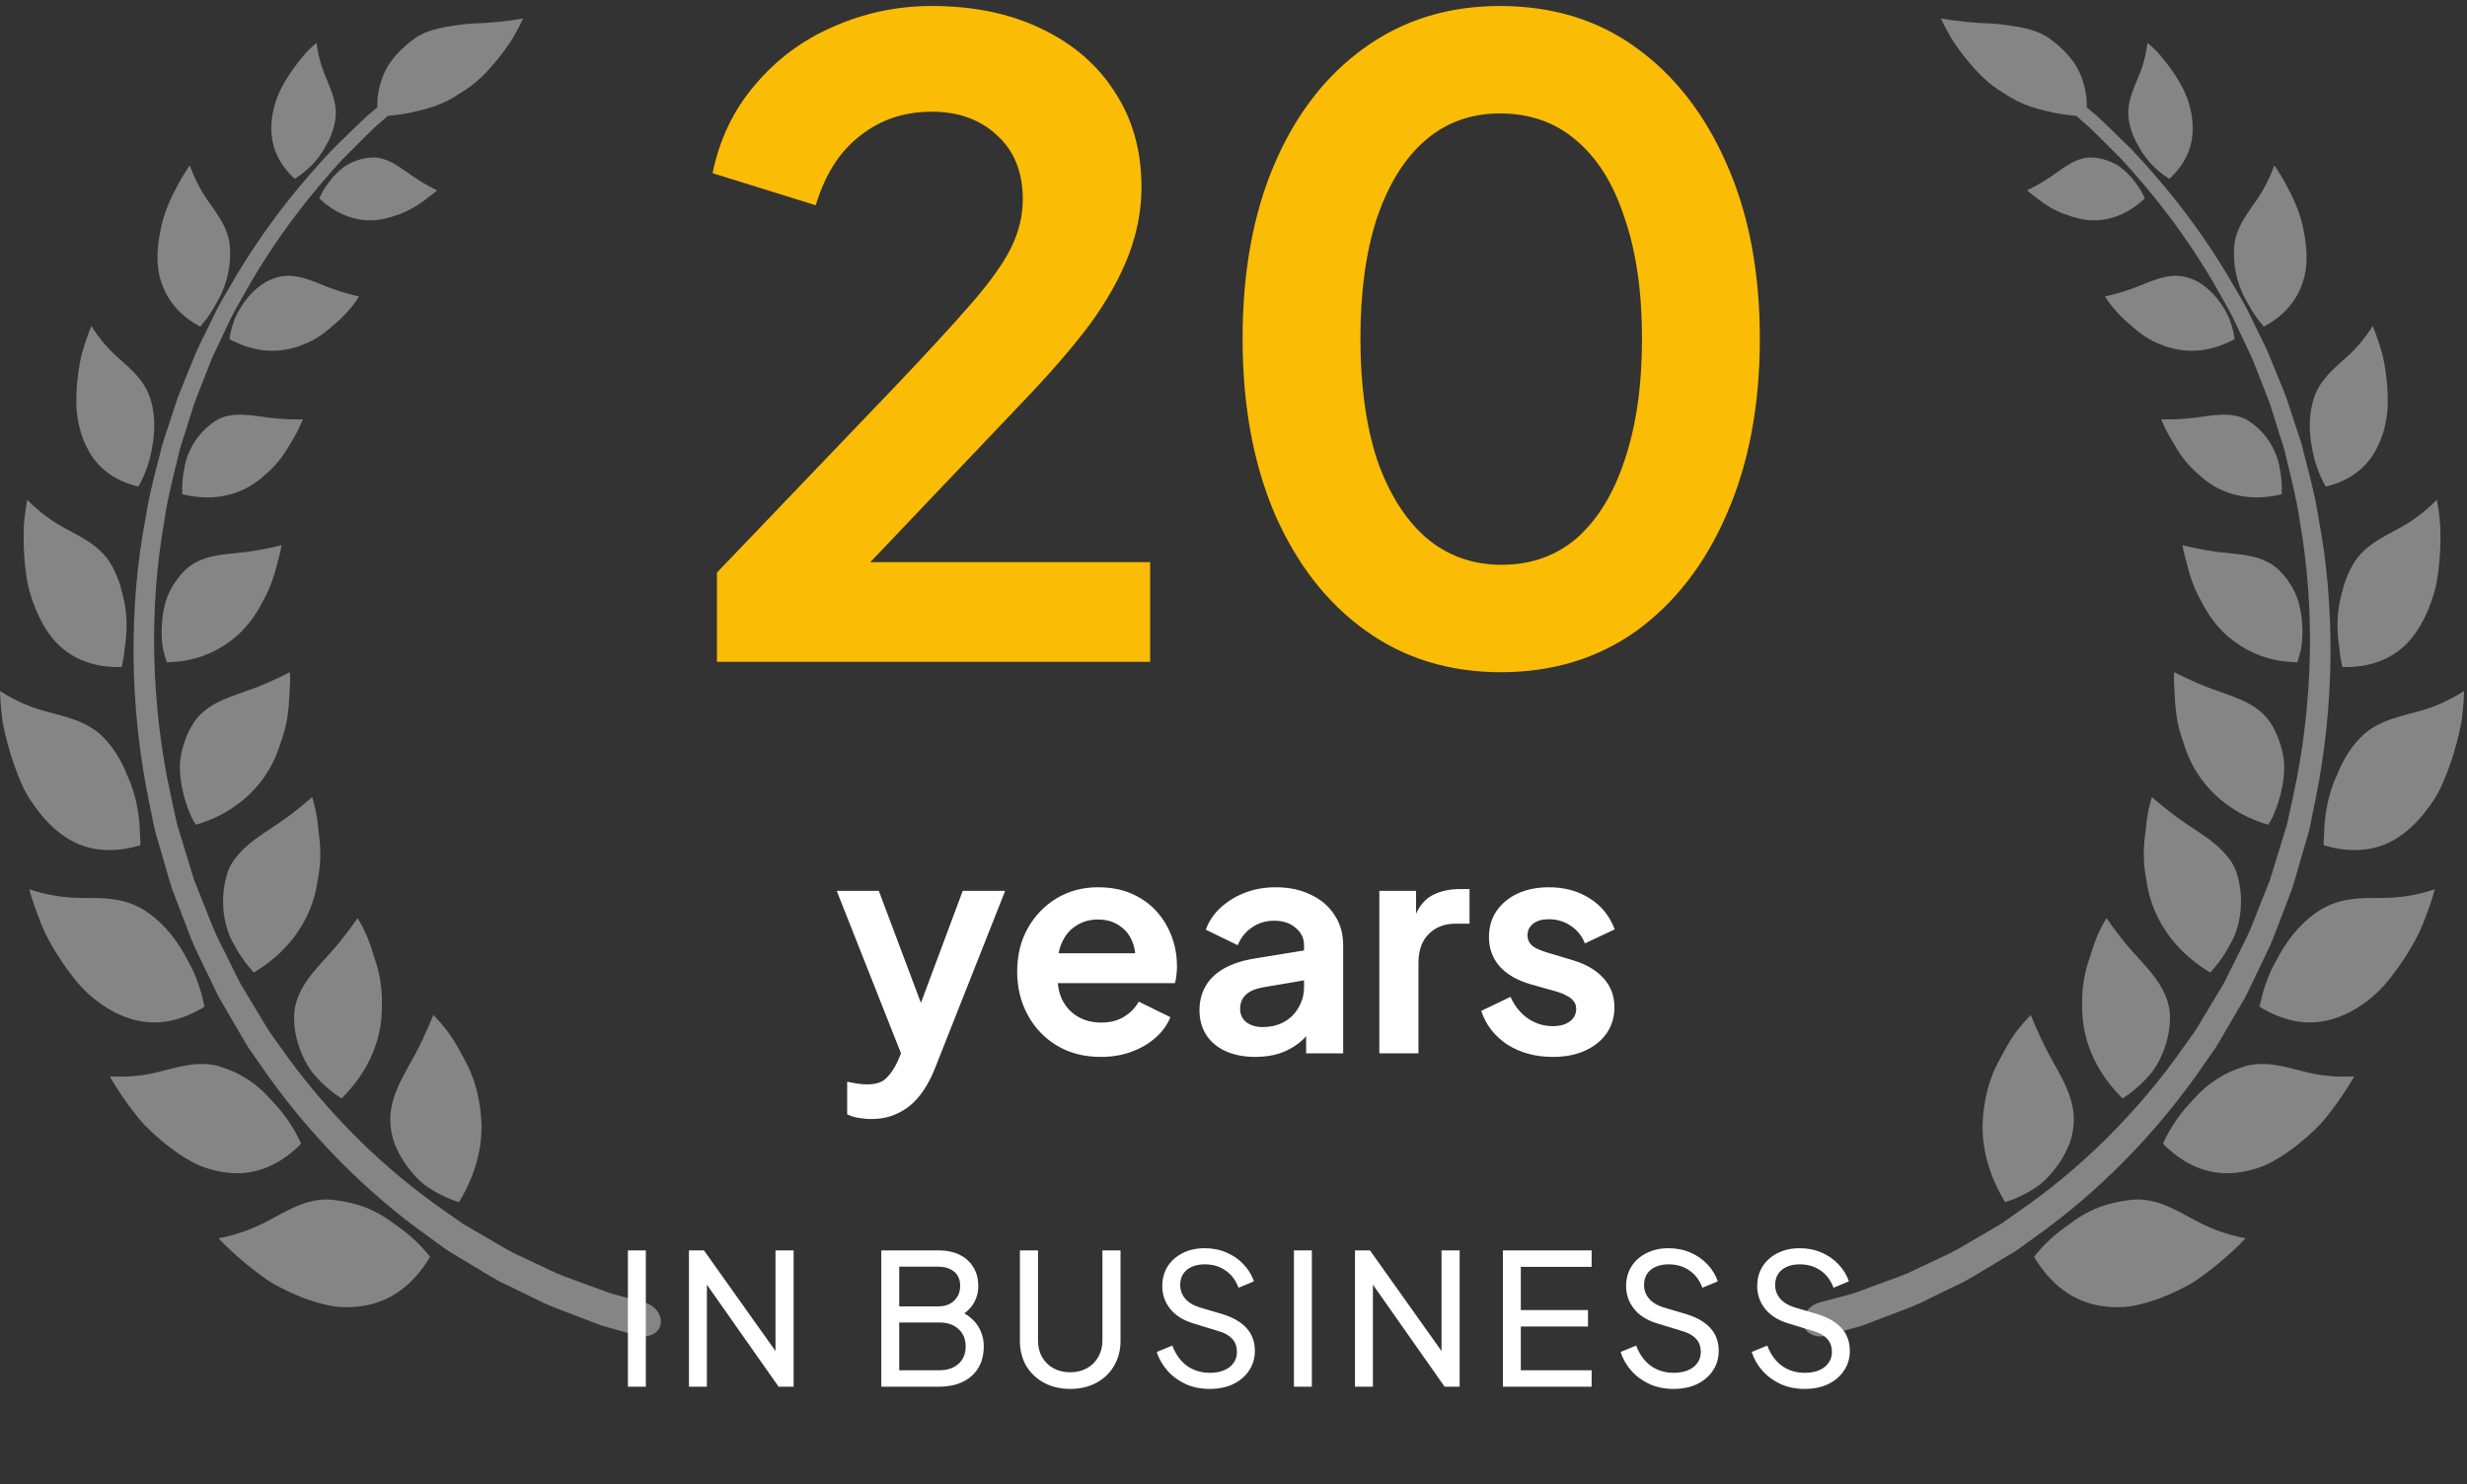 <svg width="123" height="74" viewBox="0 0 123 74" fill="none" xmlns="http://www.w3.org/2000/svg">
<rect x="0" y="0" width="123" height="74" fill="#333333" stroke="none"/>
<path d="M35.745 33V28.551L44.471 19.436C46.199 17.622 47.524 16.182 48.446 15.116C49.396 14.022 50.058 13.086 50.433 12.308C50.807 11.531 50.994 10.739 50.994 9.932C50.994 8.579 50.562 7.513 49.698 6.736C48.863 5.958 47.783 5.569 46.459 5.569C45.076 5.569 43.881 5.972 42.873 6.779C41.865 7.556 41.131 8.708 40.67 10.235L35.529 8.636C35.875 6.937 36.581 5.469 37.646 4.23C38.712 2.963 40.008 1.998 41.534 1.336C43.089 0.645 44.731 0.299 46.459 0.299C48.532 0.299 50.346 0.674 51.901 1.422C53.485 2.171 54.709 3.222 55.573 4.576C56.466 5.929 56.912 7.513 56.912 9.328C56.912 10.479 56.696 11.617 56.264 12.74C55.832 13.863 55.184 15.015 54.321 16.196C53.456 17.348 52.333 18.644 50.951 20.084L43.391 28.032H57.344V33H35.745ZM74.826 33.518C72.263 33.518 70.016 32.827 68.087 31.445C66.157 30.062 64.645 28.119 63.551 25.613C62.486 23.108 61.953 20.199 61.953 16.887C61.953 13.546 62.486 10.638 63.551 8.161C64.617 5.684 66.114 3.755 68.044 2.373C69.973 0.99 72.219 0.299 74.782 0.299C77.403 0.299 79.664 0.99 81.565 2.373C83.494 3.755 85.006 5.699 86.1 8.204C87.195 10.681 87.742 13.575 87.742 16.887C87.742 20.199 87.195 23.108 86.1 25.613C85.035 28.09 83.537 30.034 81.608 31.445C79.678 32.827 77.418 33.518 74.826 33.518ZM74.869 28.162C76.338 28.162 77.59 27.715 78.627 26.823C79.664 25.901 80.456 24.605 81.003 22.935C81.579 21.236 81.867 19.22 81.867 16.887C81.867 14.555 81.579 12.553 81.003 10.883C80.456 9.184 79.65 7.888 78.584 6.995C77.547 6.102 76.28 5.656 74.782 5.656C73.343 5.656 72.104 6.102 71.067 6.995C70.031 7.888 69.224 9.184 68.648 10.883C68.101 12.553 67.828 14.555 67.828 16.887C67.828 19.191 68.101 21.193 68.648 22.892C69.224 24.562 70.031 25.858 71.067 26.779C72.133 27.701 73.4 28.162 74.869 28.162Z" fill="#FBBC05"/>
<path d="M43.444 55.798C43.226 55.798 43.012 55.778 42.804 55.739C42.595 55.709 42.407 55.649 42.238 55.56V53.937C42.367 53.966 42.521 53.996 42.7 54.026C42.888 54.056 43.062 54.071 43.221 54.071C43.668 54.071 43.99 53.966 44.189 53.758C44.397 53.559 44.581 53.291 44.74 52.954L45.276 51.703L45.246 53.341L41.717 44.42H43.816L46.289 51.003H45.544L48.001 44.42H50.116L46.587 53.341C46.378 53.857 46.125 54.299 45.827 54.666C45.529 55.034 45.182 55.312 44.785 55.5C44.397 55.699 43.95 55.798 43.444 55.798ZM54.884 52.701C54.05 52.701 53.321 52.512 52.695 52.135C52.07 51.757 51.583 51.246 51.236 50.601C50.888 49.955 50.714 49.24 50.714 48.456C50.714 47.642 50.888 46.922 51.236 46.297C51.593 45.661 52.075 45.16 52.68 44.792C53.296 44.425 53.981 44.242 54.735 44.242C55.371 44.242 55.927 44.346 56.403 44.554C56.89 44.763 57.302 45.051 57.639 45.418C57.977 45.785 58.235 46.207 58.414 46.684C58.593 47.151 58.682 47.657 58.682 48.203C58.682 48.342 58.672 48.486 58.652 48.635C58.642 48.784 58.617 48.913 58.578 49.022H52.323V47.533H57.476L56.552 48.233C56.642 47.776 56.617 47.369 56.478 47.011C56.349 46.654 56.13 46.371 55.823 46.163C55.525 45.954 55.162 45.85 54.735 45.85C54.328 45.85 53.966 45.954 53.648 46.163C53.331 46.361 53.087 46.659 52.919 47.056C52.76 47.443 52.7 47.915 52.74 48.471C52.7 48.968 52.765 49.409 52.933 49.797C53.112 50.174 53.37 50.467 53.708 50.675C54.055 50.884 54.452 50.988 54.899 50.988C55.346 50.988 55.723 50.894 56.031 50.705C56.349 50.516 56.597 50.263 56.776 49.945L58.354 50.72C58.196 51.107 57.947 51.45 57.61 51.747C57.272 52.045 56.87 52.279 56.403 52.447C55.947 52.616 55.44 52.701 54.884 52.701ZM62.589 52.701C62.023 52.701 61.532 52.606 61.115 52.418C60.698 52.229 60.375 51.961 60.147 51.613C59.918 51.256 59.804 50.844 59.804 50.377C59.804 49.931 59.903 49.533 60.102 49.186C60.301 48.828 60.608 48.531 61.025 48.292C61.442 48.054 61.969 47.885 62.604 47.786L65.255 47.354V48.843L62.976 49.231C62.589 49.3 62.301 49.424 62.112 49.603C61.924 49.782 61.83 50.015 61.83 50.303C61.83 50.581 61.934 50.804 62.142 50.973C62.361 51.132 62.629 51.211 62.947 51.211C63.354 51.211 63.711 51.127 64.019 50.958C64.337 50.779 64.58 50.536 64.749 50.228C64.927 49.921 65.017 49.583 65.017 49.216V47.131C65.017 46.783 64.878 46.495 64.6 46.267C64.332 46.029 63.974 45.91 63.527 45.91C63.11 45.91 62.738 46.024 62.41 46.252C62.093 46.47 61.859 46.763 61.71 47.131L60.117 46.356C60.276 45.929 60.524 45.562 60.861 45.254C61.209 44.937 61.616 44.688 62.083 44.51C62.549 44.331 63.056 44.242 63.602 44.242C64.267 44.242 64.853 44.366 65.359 44.614C65.865 44.852 66.258 45.19 66.536 45.627C66.824 46.053 66.968 46.555 66.968 47.131V52.522H65.121V51.137L65.538 51.107C65.329 51.455 65.081 51.747 64.793 51.986C64.505 52.214 64.178 52.393 63.81 52.522C63.443 52.641 63.036 52.701 62.589 52.701ZM68.771 52.522V44.42H70.603V46.222L70.454 45.954C70.642 45.349 70.935 44.927 71.332 44.688C71.739 44.45 72.226 44.331 72.792 44.331H73.268V46.058H72.568C72.012 46.058 71.566 46.232 71.228 46.58C70.891 46.917 70.722 47.394 70.722 48.009V52.522H68.771ZM77.424 52.701C76.56 52.701 75.805 52.497 75.16 52.09C74.525 51.673 74.088 51.112 73.85 50.407L75.309 49.707C75.517 50.164 75.805 50.521 76.173 50.779C76.55 51.038 76.967 51.167 77.424 51.167C77.781 51.167 78.064 51.087 78.273 50.928C78.481 50.77 78.585 50.561 78.585 50.303C78.585 50.144 78.541 50.015 78.451 49.916C78.372 49.806 78.258 49.717 78.109 49.648C77.97 49.568 77.816 49.504 77.647 49.454L76.322 49.082C75.637 48.883 75.115 48.58 74.758 48.173C74.41 47.766 74.237 47.285 74.237 46.729C74.237 46.232 74.361 45.8 74.609 45.433C74.867 45.056 75.22 44.763 75.666 44.554C76.123 44.346 76.644 44.242 77.23 44.242C77.995 44.242 78.67 44.425 79.255 44.792C79.841 45.16 80.258 45.676 80.507 46.341L79.017 47.041C78.878 46.674 78.645 46.381 78.317 46.163C77.99 45.944 77.622 45.835 77.215 45.835C76.888 45.835 76.629 45.91 76.441 46.058C76.252 46.207 76.158 46.401 76.158 46.639C76.158 46.788 76.198 46.917 76.277 47.026C76.356 47.136 76.466 47.225 76.605 47.294C76.754 47.364 76.922 47.428 77.111 47.488L78.407 47.875C79.072 48.074 79.583 48.372 79.941 48.769C80.308 49.166 80.492 49.653 80.492 50.228C80.492 50.715 80.363 51.147 80.104 51.524C79.846 51.891 79.489 52.179 79.032 52.388C78.575 52.596 78.039 52.701 77.424 52.701Z" fill="white"/>
<path d="M31.306 69.146V62.349H32.2V69.146H31.306ZM34.35 69.146V62.349H35.098L39.003 67.842L38.665 67.878V62.349H39.569V69.146H38.821L34.934 63.617L35.244 63.581V69.146H34.35ZM43.94 69.146V62.349H46.796C47.203 62.349 47.553 62.422 47.845 62.568C48.143 62.714 48.371 62.921 48.529 63.189C48.693 63.45 48.775 63.763 48.775 64.128C48.775 64.463 48.687 64.767 48.511 65.041C48.34 65.308 48.088 65.518 47.754 65.67L47.744 65.333C48.036 65.442 48.277 65.588 48.465 65.771C48.66 65.947 48.806 66.154 48.903 66.391C49 66.622 49.049 66.868 49.049 67.13C49.049 67.756 48.848 68.249 48.447 68.608C48.045 68.967 47.498 69.146 46.805 69.146H43.94ZM44.834 68.325H46.841C47.237 68.325 47.553 68.219 47.79 68.006C48.027 67.793 48.146 67.504 48.146 67.139C48.146 66.774 48.027 66.485 47.79 66.272C47.553 66.053 47.237 65.944 46.841 65.944H44.834V68.325ZM44.834 65.141H46.777C47.106 65.141 47.37 65.047 47.571 64.858C47.772 64.664 47.872 64.417 47.872 64.119C47.872 63.809 47.772 63.572 47.571 63.408C47.37 63.243 47.106 63.161 46.777 63.161H44.834V65.141ZM53.359 69.256C52.866 69.256 52.428 69.152 52.045 68.945C51.668 68.739 51.373 68.456 51.16 68.097C50.953 67.732 50.85 67.319 50.85 66.856V62.349H51.753V66.838C51.753 67.148 51.82 67.425 51.954 67.668C52.094 67.905 52.282 68.091 52.52 68.225C52.763 68.359 53.043 68.425 53.359 68.425C53.675 68.425 53.952 68.359 54.189 68.225C54.432 68.091 54.621 67.905 54.755 67.668C54.895 67.425 54.965 67.148 54.965 66.838V62.349H55.868V66.856C55.868 67.319 55.761 67.732 55.548 68.097C55.342 68.456 55.05 68.739 54.673 68.945C54.295 69.152 53.858 69.256 53.359 69.256ZM60.311 69.256C59.88 69.256 59.484 69.177 59.125 69.019C58.767 68.854 58.462 68.632 58.213 68.353C57.964 68.073 57.784 67.76 57.675 67.413L58.45 67.094C58.614 67.531 58.858 67.869 59.18 68.106C59.509 68.337 59.892 68.453 60.33 68.453C60.597 68.453 60.831 68.41 61.032 68.325C61.233 68.24 61.388 68.121 61.498 67.969C61.613 67.811 61.671 67.629 61.671 67.422C61.671 67.136 61.589 66.911 61.425 66.747C61.266 66.576 61.032 66.449 60.722 66.364L59.472 65.98C58.979 65.828 58.602 65.588 58.341 65.26C58.079 64.931 57.949 64.554 57.949 64.128C57.949 63.757 58.037 63.432 58.213 63.152C58.395 62.866 58.645 62.644 58.961 62.486C59.283 62.322 59.648 62.24 60.056 62.24C60.464 62.24 60.831 62.313 61.16 62.459C61.495 62.605 61.777 62.802 62.008 63.052C62.239 63.295 62.41 63.575 62.519 63.891L61.753 64.21C61.607 63.827 61.388 63.538 61.096 63.344C60.804 63.143 60.461 63.043 60.065 63.043C59.822 63.043 59.606 63.085 59.417 63.17C59.235 63.249 59.092 63.368 58.989 63.526C58.891 63.678 58.843 63.861 58.843 64.074C58.843 64.323 58.922 64.545 59.08 64.74C59.238 64.934 59.478 65.083 59.8 65.187L60.941 65.524C61.476 65.688 61.881 65.923 62.154 66.227C62.428 66.531 62.565 66.908 62.565 67.358C62.565 67.729 62.468 68.058 62.273 68.343C62.084 68.629 61.82 68.854 61.479 69.019C61.145 69.177 60.755 69.256 60.311 69.256ZM64.513 69.146V62.349H65.407V69.146H64.513ZM67.557 69.146V62.349H68.305L72.21 67.842L71.872 67.878V62.349H72.775V69.146H72.027L68.141 63.617L68.451 63.581V69.146H67.557ZM74.931 69.146V62.349H79.356V63.17H75.825V65.323H79.174V66.145H75.825V68.325H79.356V69.146H74.931ZM83.438 69.256C83.007 69.256 82.611 69.177 82.252 69.019C81.893 68.854 81.589 68.632 81.34 68.353C81.091 68.073 80.911 67.76 80.802 67.413L81.577 67.094C81.741 67.531 81.985 67.869 82.307 68.106C82.635 68.337 83.019 68.453 83.457 68.453C83.724 68.453 83.958 68.41 84.159 68.325C84.36 68.24 84.515 68.121 84.624 67.969C84.74 67.811 84.798 67.629 84.798 67.422C84.798 67.136 84.716 66.911 84.551 66.747C84.393 66.576 84.159 66.449 83.849 66.364L82.599 65.98C82.106 65.828 81.729 65.588 81.468 65.26C81.206 64.931 81.075 64.554 81.075 64.128C81.075 63.757 81.164 63.432 81.34 63.152C81.522 62.866 81.772 62.644 82.088 62.486C82.41 62.322 82.775 62.24 83.183 62.24C83.59 62.24 83.958 62.313 84.287 62.459C84.621 62.605 84.904 62.802 85.135 63.052C85.366 63.295 85.537 63.575 85.646 63.891L84.88 64.21C84.734 63.827 84.515 63.538 84.223 63.344C83.931 63.143 83.587 63.043 83.192 63.043C82.949 63.043 82.733 63.085 82.544 63.17C82.362 63.249 82.219 63.368 82.115 63.526C82.018 63.678 81.969 63.861 81.969 64.074C81.969 64.323 82.049 64.545 82.207 64.74C82.365 64.934 82.605 65.083 82.927 65.187L84.068 65.524C84.603 65.688 85.008 65.923 85.281 66.227C85.555 66.531 85.692 66.908 85.692 67.358C85.692 67.729 85.594 68.058 85.4 68.343C85.211 68.629 84.947 68.854 84.606 69.019C84.272 69.177 83.882 69.256 83.438 69.256ZM89.975 69.256C89.543 69.256 89.148 69.177 88.789 69.019C88.43 68.854 88.126 68.632 87.877 68.353C87.627 68.073 87.448 67.76 87.338 67.413L88.114 67.094C88.278 67.531 88.522 67.869 88.844 68.106C89.172 68.337 89.555 68.453 89.993 68.453C90.261 68.453 90.495 68.41 90.696 68.325C90.897 68.24 91.052 68.121 91.161 67.969C91.277 67.811 91.335 67.629 91.335 67.422C91.335 67.136 91.252 66.911 91.088 66.747C90.93 66.576 90.696 66.449 90.386 66.364L89.136 65.98C88.643 65.828 88.266 65.588 88.004 65.26C87.743 64.931 87.612 64.554 87.612 64.128C87.612 63.757 87.7 63.432 87.877 63.152C88.059 62.866 88.309 62.644 88.625 62.486C88.947 62.322 89.312 62.24 89.72 62.24C90.127 62.24 90.495 62.313 90.824 62.459C91.158 62.605 91.441 62.802 91.672 63.052C91.903 63.295 92.074 63.575 92.183 63.891L91.417 64.21C91.271 63.827 91.052 63.538 90.76 63.344C90.468 63.143 90.124 63.043 89.729 63.043C89.486 63.043 89.27 63.085 89.081 63.17C88.899 63.249 88.756 63.368 88.652 63.526C88.555 63.678 88.506 63.861 88.506 64.074C88.506 64.323 88.585 64.545 88.743 64.74C88.902 64.934 89.142 65.083 89.464 65.187L90.605 65.524C91.14 65.688 91.544 65.923 91.818 66.227C92.092 66.531 92.229 66.908 92.229 67.358C92.229 67.729 92.131 68.058 91.937 68.343C91.748 68.629 91.484 68.854 91.143 69.019C90.808 69.177 90.419 69.256 89.975 69.256Z" fill="white"/>
<g opacity="0.4">
<path d="M32.13 64.943C32.13 64.943 31.863 64.871 31.363 64.737C31.113 64.671 30.804 64.588 30.441 64.491C30.088 64.361 29.681 64.211 29.226 64.044C28.773 63.87 28.261 63.707 27.723 63.476C27.192 63.225 26.618 62.954 26.005 62.665C25.378 62.402 24.771 61.997 24.106 61.622C23.776 61.429 23.437 61.232 23.09 61.03C22.76 60.797 22.423 60.56 22.079 60.317C19.315 58.399 16.376 55.647 13.911 52.109C13.754 51.891 13.596 51.671 13.438 51.451C13.291 51.222 13.155 50.984 13.012 50.75C12.729 50.28 12.444 49.806 12.157 49.33C12.005 49.096 11.88 48.845 11.758 48.592L11.383 47.834C11.139 47.325 10.865 46.827 10.642 46.301C10.43 45.769 10.218 45.234 10.005 44.699L9.685 43.894C9.592 43.62 9.514 43.34 9.427 43.062C9.257 42.506 9.087 41.949 8.917 41.391C8.822 41.115 8.767 40.827 8.705 40.541L8.519 39.684C7.519 35.11 7.423 30.311 8.194 25.971C8.346 24.878 8.624 23.831 8.871 22.801C8.978 22.28 9.17 21.793 9.315 21.297C9.478 20.807 9.607 20.31 9.792 19.843C9.975 19.375 10.156 18.913 10.335 18.459C10.426 18.233 10.508 18.003 10.605 17.784C10.707 17.567 10.809 17.353 10.91 17.14C11.112 16.713 11.31 16.294 11.505 15.882C11.703 15.473 11.938 15.094 12.146 14.71C13.847 11.655 15.716 9.429 17.073 7.947C17.787 7.241 18.335 6.67 18.73 6.306C19.115 5.971 19.323 5.79 19.343 5.773C19.868 5.736 20.341 5.66 20.768 5.547C21.341 5.427 21.846 5.256 22.289 5.033C22.511 4.921 22.718 4.799 22.912 4.667C23.115 4.549 23.306 4.422 23.484 4.288C23.84 4.018 24.15 3.719 24.421 3.41C24.967 2.804 25.393 2.216 25.665 1.73C25.94 1.253 26.076 0.918 26.076 0.918C26.076 0.918 25.183 1.093 24.061 1.15C23.492 1.163 22.905 1.227 22.297 1.326C21.698 1.438 21.078 1.594 20.581 1.986C20.028 2.395 19.632 2.839 19.356 3.267C19.089 3.708 18.955 4.153 18.881 4.525C18.817 4.854 18.807 5.135 18.815 5.351C18.708 5.441 18.542 5.582 18.305 5.782C17.897 6.148 17.33 6.722 16.593 7.433C15.188 8.926 13.249 11.173 11.467 14.279C11.249 14.669 11.004 15.054 10.795 15.471C10.59 15.89 10.381 16.317 10.169 16.751C10.062 16.968 9.955 17.188 9.847 17.409C9.745 17.632 9.658 17.866 9.561 18.096C9.372 18.561 9.181 19.032 8.986 19.51C8.79 19.987 8.651 20.495 8.477 20.996C8.322 21.503 8.119 22.003 8.002 22.536C7.734 23.592 7.436 24.665 7.264 25.788C6.415 30.245 6.447 35.193 7.423 39.943L7.605 40.834C7.666 41.131 7.719 41.43 7.814 41.718C7.983 42.298 8.151 42.878 8.32 43.457C8.406 43.745 8.484 44.037 8.577 44.322L8.898 45.162C9.112 45.721 9.326 46.278 9.538 46.833C9.763 47.383 10.04 47.904 10.287 48.437L10.668 49.229C10.791 49.494 10.919 49.756 11.072 50.001C11.364 50.501 11.654 50.998 11.942 51.491C12.088 51.736 12.227 51.985 12.376 52.226C12.538 52.457 12.699 52.687 12.859 52.917C15.377 56.635 18.406 59.55 21.27 61.596C21.627 61.854 21.977 62.107 22.319 62.355C22.679 62.572 23.03 62.784 23.373 62.99C24.064 63.394 24.696 63.824 25.348 64.11C25.987 64.423 26.585 64.715 27.138 64.985C27.699 65.236 28.234 65.415 28.707 65.604C29.183 65.786 29.608 65.949 29.977 66.09C30.357 66.198 30.679 66.29 30.941 66.364C31.465 66.512 31.744 66.591 31.744 66.591C31.748 66.592 31.757 66.594 31.761 66.596C32.324 66.746 32.85 66.495 32.936 66.034C33.021 65.574 32.661 65.085 32.13 64.943Z" fill="white"/>
<path d="M20.108 61.351C19.671 61.045 19.205 60.655 18.621 60.383C18.049 60.095 17.357 59.919 16.614 59.831C15.253 59.665 14.116 60.514 13.034 61.044C12.492 61.307 11.958 61.484 11.557 61.593C11.157 61.703 10.896 61.741 10.896 61.741C10.896 61.741 10.994 61.857 11.184 62.043C11.373 62.229 11.648 62.49 11.992 62.786C12.336 63.082 12.749 63.413 13.212 63.737C13.328 63.816 13.447 63.897 13.568 63.979C13.696 64.049 13.827 64.119 13.96 64.191C14.226 64.33 14.502 64.462 14.784 64.581C15.349 64.821 15.941 65.013 16.535 65.118C17.125 65.227 17.759 65.192 18.343 65.072C19.526 64.818 20.591 64.085 21.441 62.672C21.441 62.672 20.953 61.998 20.108 61.351Z" fill="white"/>
<path d="M19.569 56.695C19.614 56.862 19.672 57.017 19.735 57.169C19.862 57.472 20.017 57.75 20.19 58.003C20.54 58.501 20.931 58.933 21.345 59.205C22.172 59.755 22.885 59.939 22.885 59.939C23.742 58.531 24.017 57.233 24.011 56.129C23.981 55.051 23.741 54.037 23.374 53.249C22.987 52.485 22.6 51.772 22.235 51.325C22.058 51.096 21.898 50.919 21.782 50.799C21.667 50.678 21.609 50.602 21.609 50.602C21.609 50.602 21.512 50.83 21.357 51.197C21.203 51.553 20.98 52.043 20.699 52.569C20.139 53.624 19.323 54.797 19.477 56.157C19.498 56.342 19.529 56.522 19.569 56.695Z" fill="white"/>
<path d="M15.013 57.031C15.013 57.031 14.711 56.286 14.074 55.478C13.916 55.274 13.728 55.073 13.532 54.862C13.345 54.645 13.134 54.431 12.898 54.23C12.427 53.829 11.854 53.479 11.155 53.244C9.921 52.775 8.705 53.285 7.592 53.523C6.483 53.758 5.474 53.669 5.474 53.669C5.474 53.669 5.753 54.182 6.256 54.894C6.509 55.248 6.81 55.658 7.173 56.062C7.556 56.451 7.987 56.845 8.454 57.201C8.922 57.557 9.421 57.879 9.946 58.116C10.495 58.333 11.063 58.472 11.633 58.496C12.777 58.548 13.919 58.131 15.013 57.031Z" fill="white"/>
<path d="M15.774 53.707C16.415 54.421 17.032 54.768 17.032 54.768C18.131 53.675 18.669 52.538 18.903 51.509C19.022 50.989 19.045 50.508 19.043 50.031C19.051 49.546 19.003 49.092 18.92 48.675C18.841 48.256 18.712 47.883 18.595 47.536C18.492 47.178 18.374 46.865 18.26 46.606C18.033 46.088 17.825 45.781 17.825 45.781C17.825 45.781 17.322 46.544 16.578 47.395C15.835 48.246 14.83 49.144 14.675 50.449C14.623 51.138 14.751 51.767 14.956 52.322C15.165 52.875 15.439 53.364 15.774 53.707Z" fill="white"/>
<path d="M10.197 50.2C10.197 50.2 10.185 50.15 10.164 50.059C10.146 49.966 10.117 49.832 10.074 49.668C9.988 49.339 9.848 48.89 9.627 48.4C9.144 47.437 8.51 46.246 7.232 45.41C6.635 45.03 6.037 44.873 5.42 44.813C4.803 44.754 4.178 44.791 3.598 44.76C2.44 44.7 1.458 44.34 1.458 44.34C1.458 44.34 1.613 44.931 1.942 45.781C2.239 46.641 2.856 47.704 3.608 48.672C4.335 49.653 5.381 50.443 6.494 50.795C7.62 51.146 8.842 51.029 10.197 50.2Z" fill="white"/>
<path d="M12.663 48.492C14.01 47.679 14.812 46.678 15.29 45.707C15.528 45.22 15.683 44.736 15.774 44.271C15.857 43.809 15.952 43.329 15.963 42.896C15.983 42.459 15.96 42.05 15.911 41.681C15.854 41.315 15.847 40.961 15.788 40.677C15.692 40.103 15.563 39.744 15.563 39.744C15.563 39.744 14.876 40.371 13.93 41.024C13.457 41.349 12.918 41.674 12.437 42.071C12.197 42.27 11.971 42.488 11.776 42.735C11.576 42.984 11.418 43.258 11.327 43.565C10.92 44.907 11.163 46.242 11.669 47.1C12.135 47.983 12.663 48.492 12.663 48.492Z" fill="white"/>
<path d="M3.343 41.789C4.303 42.408 5.55 42.584 7.003 42.142C7.003 42.142 7.008 41.941 6.979 41.614C6.974 41.28 6.947 40.817 6.853 40.297C6.758 39.775 6.597 39.196 6.322 38.613C6.09 38.022 5.756 37.424 5.252 36.868C4.331 35.846 2.988 35.705 1.921 35.367C0.842 35.03 0 34.453 0 34.453C0 34.453 0.007 35.048 0.118 35.929C0.28 36.806 0.584 37.968 1.072 39.068C1.297 39.621 1.665 40.142 2.038 40.611C2.421 41.078 2.855 41.484 3.343 41.789Z" fill="white"/>
<path d="M9.531 40.703C9.589 40.841 9.654 40.944 9.701 41.015C9.748 41.084 9.774 41.123 9.774 41.123C10.504 40.907 11.104 40.611 11.604 40.273C12.119 39.93 12.536 39.543 12.875 39.139C13.213 38.734 13.473 38.312 13.668 37.89C13.861 37.469 13.988 37.049 14.128 36.632C14.384 35.805 14.411 35.043 14.439 34.468C14.488 33.892 14.454 33.514 14.454 33.514C14.454 33.514 13.655 33.949 12.607 34.34C12.083 34.535 11.497 34.712 10.948 34.973C10.418 35.232 9.935 35.576 9.606 36.116C9.247 36.705 9.061 37.331 8.984 37.929C8.932 38.522 9.028 39.078 9.138 39.557C9.254 40.034 9.407 40.429 9.531 40.703Z" fill="white"/>
<path d="M2.856 32.093C3.62 32.855 4.681 33.303 6.065 33.258C6.065 33.258 6.114 33.082 6.162 32.788C6.186 32.64 6.209 32.463 6.226 32.263C6.255 32.062 6.284 31.839 6.299 31.598C6.329 31.117 6.313 30.568 6.196 29.992C6.131 29.703 6.059 29.408 5.969 29.11C5.873 28.812 5.745 28.511 5.578 28.21C4.974 27.103 3.79 26.681 2.9 26.147C2.002 25.612 1.36 24.921 1.36 24.921C1.36 24.921 1.246 25.444 1.186 26.243C1.16 27.047 1.187 28.127 1.397 29.199C1.668 30.274 2.122 31.334 2.856 32.093Z" fill="white"/>
<path d="M8.06 31.465C8.058 31.922 8.1 32.314 8.184 32.59C8.255 32.866 8.318 33.026 8.318 33.026C9.718 32.988 10.693 32.551 11.469 31.979C12.254 31.404 12.751 30.681 13.108 29.976C13.506 29.275 13.71 28.581 13.834 28.055C13.992 27.538 14.037 27.183 14.037 27.183C14.037 27.183 13.236 27.405 12.223 27.529C11.201 27.652 9.999 27.642 9.188 28.468C8.751 28.92 8.433 29.44 8.271 29.963C8.116 30.487 8.062 31.009 8.06 31.465Z" fill="white"/>
<path d="M6.897 24.262C6.897 24.262 7.231 23.724 7.455 22.922C7.652 22.108 7.853 21.069 7.504 19.905C7.175 18.831 6.315 18.251 5.642 17.608C4.979 16.968 4.557 16.257 4.557 16.257C4.557 16.257 4.375 16.671 4.176 17.323C4.068 17.645 3.981 18.036 3.922 18.466C3.858 18.894 3.813 19.357 3.807 19.828C3.771 20.763 3.993 21.762 4.468 22.563C4.948 23.369 5.719 23.98 6.897 24.262Z" fill="white"/>
<path d="M9.205 23.276C9.038 24.051 9.092 24.645 9.092 24.645C10.269 24.932 11.224 24.797 11.983 24.481C12.362 24.322 12.693 24.115 12.979 23.88C13.259 23.643 13.549 23.396 13.771 23.132C14.238 22.611 14.514 22.04 14.764 21.628C14.992 21.208 15.095 20.909 15.095 20.909C15.095 20.909 14.377 20.94 13.499 20.837C13.06 20.785 12.583 20.695 12.106 20.679C11.626 20.663 11.148 20.723 10.738 20.991C9.839 21.575 9.341 22.495 9.205 23.276Z" fill="white"/>
<path d="M9.98 16.283C9.98 16.283 10.394 15.857 10.763 15.159C11.183 14.488 11.529 13.525 11.465 12.368C11.421 11.314 10.704 10.538 10.21 9.776C9.717 9.013 9.462 8.243 9.462 8.243C9.462 8.243 9.212 8.589 8.901 9.154C8.595 9.723 8.198 10.49 8.021 11.386C7.835 12.275 7.746 13.206 8.048 14.085C8.338 14.961 8.938 15.727 9.98 16.283Z" fill="white"/>
<path d="M14.168 17.445C14.948 17.322 15.638 17 16.166 16.596C16.3 16.495 16.425 16.391 16.542 16.284C16.665 16.182 16.786 16.083 16.895 15.981C17.115 15.78 17.3 15.579 17.449 15.402C17.747 15.046 17.905 14.779 17.905 14.779C17.905 14.779 17.227 14.647 16.427 14.346C15.627 14.045 14.722 13.554 13.792 13.838C13.273 13.985 12.891 14.278 12.569 14.6C12.25 14.925 12.008 15.289 11.83 15.626C11.652 15.965 11.572 16.297 11.511 16.528C11.454 16.762 11.437 16.907 11.437 16.907C12.478 17.468 13.397 17.569 14.168 17.445Z" fill="white"/>
<path d="M14.693 8.918C14.693 8.918 15.135 8.668 15.594 8.179C15.825 7.934 16.058 7.627 16.252 7.258C16.463 6.906 16.632 6.488 16.713 5.996C16.863 5.092 16.403 4.293 16.125 3.55C15.848 2.809 15.785 2.133 15.785 2.133C15.785 2.133 15.718 2.191 15.6 2.293C15.481 2.393 15.321 2.549 15.149 2.758C14.796 3.168 14.356 3.749 14.014 4.418C13.673 5.089 13.481 5.899 13.537 6.671C13.598 7.451 13.937 8.218 14.693 8.918Z" fill="white"/>
<path d="M19.951 10.668C20.5 10.458 20.951 10.159 21.268 9.909C21.422 9.779 21.563 9.687 21.652 9.61C21.741 9.534 21.792 9.491 21.792 9.491C21.792 9.491 21.232 9.233 20.607 8.808C19.991 8.394 19.326 7.8 18.503 7.855C18.055 7.885 17.658 8.026 17.319 8.217C16.984 8.414 16.73 8.684 16.519 8.932C16.103 9.434 15.918 9.896 15.918 9.896C16.672 10.599 17.425 10.896 18.109 10.97C18.451 11.007 18.777 10.986 19.082 10.926C19.384 10.863 19.671 10.767 19.951 10.668Z" fill="white"/>
<path d="M90.725 64.943C90.725 64.943 90.991 64.871 91.492 64.737C91.742 64.671 92.05 64.588 92.413 64.491C92.767 64.361 93.173 64.211 93.628 64.044C94.081 63.87 94.594 63.707 95.132 63.476C95.662 63.225 96.236 62.954 96.85 62.665C97.476 62.402 98.084 61.997 98.749 61.622C99.079 61.429 99.418 61.232 99.764 61.03C100.094 60.797 100.431 60.56 100.776 60.317C103.539 58.399 106.479 55.647 108.943 52.109C109.101 51.891 109.258 51.671 109.417 51.451C109.563 51.222 109.7 50.984 109.842 50.75C110.126 50.28 110.411 49.806 110.698 49.33C110.849 49.096 110.975 48.845 111.096 48.592L111.471 47.834C111.715 47.325 111.99 46.827 112.213 46.301C112.424 45.769 112.636 45.234 112.849 44.699L113.169 43.894C113.263 43.62 113.341 43.34 113.427 43.062C113.597 42.506 113.767 41.949 113.938 41.391C114.033 41.115 114.087 40.827 114.149 40.541L114.335 39.684C115.336 35.11 115.431 30.311 114.66 25.971C114.508 24.878 114.23 23.831 113.983 22.801C113.877 22.28 113.684 21.793 113.539 21.297C113.377 20.807 113.248 20.31 113.063 19.843C112.879 19.375 112.698 18.913 112.52 18.459C112.429 18.233 112.347 18.003 112.25 17.784C112.147 17.567 112.045 17.353 111.944 17.14C111.742 16.713 111.544 16.294 111.349 15.882C111.151 15.473 110.916 15.094 110.708 14.71C109.008 11.655 107.139 9.429 105.781 7.947C105.067 7.241 104.519 6.67 104.124 6.306C103.739 5.971 103.531 5.79 103.511 5.773C102.987 5.736 102.514 5.66 102.086 5.547C101.513 5.427 101.008 5.256 100.565 5.033C100.344 4.921 100.136 4.799 99.942 4.667C99.739 4.549 99.549 4.422 99.371 4.288C99.014 4.018 98.705 3.719 98.434 3.41C97.887 2.804 97.461 2.216 97.19 1.73C96.914 1.253 96.779 0.918 96.779 0.918C96.779 0.918 97.671 1.093 98.793 1.15C99.363 1.163 99.949 1.227 100.557 1.326C101.157 1.438 101.776 1.594 102.274 1.986C102.827 2.395 103.223 2.839 103.498 3.267C103.766 3.708 103.899 4.153 103.974 4.525C104.037 4.854 104.047 5.135 104.04 5.351C104.146 5.441 104.313 5.582 104.55 5.782C104.957 6.148 105.524 6.722 106.262 7.433C107.667 8.926 109.606 11.173 111.387 14.279C111.605 14.669 111.851 15.054 112.059 15.471C112.264 15.89 112.473 16.317 112.686 16.751C112.792 16.968 112.899 17.188 113.007 17.409C113.11 17.632 113.197 17.866 113.293 18.096C113.482 18.561 113.674 19.032 113.868 19.51C114.064 19.987 114.204 20.495 114.377 20.996C114.533 21.503 114.735 22.003 114.853 22.536C115.121 23.592 115.419 24.665 115.591 25.788C116.439 30.245 116.407 35.193 115.431 39.943L115.249 40.834C115.188 41.131 115.135 41.43 115.041 41.718C114.872 42.298 114.703 42.878 114.535 43.457C114.448 43.745 114.37 44.037 114.277 44.322L113.956 45.162C113.742 45.721 113.529 46.278 113.316 46.833C113.091 47.383 112.814 47.904 112.567 48.437L112.187 49.229C112.064 49.494 111.936 49.756 111.783 50.001C111.491 50.501 111.2 50.998 110.912 51.491C110.767 51.736 110.627 51.985 110.478 52.226C110.317 52.457 110.155 52.687 109.995 52.917C107.478 56.635 104.449 59.55 101.585 61.596C101.228 61.854 100.878 62.107 100.536 62.355C100.176 62.572 99.824 62.784 99.481 62.99C98.791 63.394 98.158 63.824 97.507 64.11C96.868 64.423 96.269 64.715 95.716 64.985C95.155 65.236 94.621 65.415 94.148 65.604C93.672 65.786 93.247 65.949 92.877 66.09C92.498 66.198 92.175 66.29 91.913 66.364C91.39 66.512 91.11 66.591 91.11 66.591C91.106 66.592 91.097 66.594 91.093 66.596C90.53 66.746 90.005 66.495 89.919 66.034C89.833 65.574 90.194 65.085 90.725 64.943Z" fill="white"/>
<path d="M102.748 61.351C103.185 61.045 103.65 60.655 104.235 60.383C104.807 60.095 105.499 59.919 106.241 59.831C107.603 59.665 108.74 60.514 109.822 61.044C110.364 61.307 110.898 61.484 111.298 61.593C111.699 61.703 111.96 61.741 111.96 61.741C111.96 61.741 111.861 61.857 111.672 62.043C111.483 62.229 111.208 62.49 110.864 62.786C110.52 63.082 110.106 63.413 109.644 63.737C109.527 63.816 109.409 63.897 109.288 63.979C109.16 64.049 109.029 64.119 108.896 64.191C108.63 64.33 108.354 64.462 108.072 64.581C107.506 64.821 106.914 65.013 106.321 65.118C105.73 65.227 105.097 65.192 104.513 65.072C103.329 64.818 102.264 64.085 101.415 62.672C101.415 62.672 101.902 61.998 102.748 61.351Z" fill="white"/>
<path d="M103.287 56.695C103.241 56.862 103.183 57.017 103.12 57.169C102.993 57.472 102.838 57.75 102.666 58.003C102.315 58.501 101.924 58.933 101.511 59.205C100.683 59.755 99.971 59.939 99.971 59.939C99.114 58.531 98.838 57.233 98.845 56.129C98.875 55.051 99.114 54.037 99.481 53.249C99.869 52.485 100.255 51.772 100.62 51.325C100.798 51.096 100.958 50.919 101.073 50.799C101.188 50.678 101.247 50.602 101.247 50.602C101.247 50.602 101.343 50.83 101.498 51.197C101.652 51.553 101.875 52.043 102.156 52.569C102.716 53.624 103.533 54.797 103.379 56.157C103.358 56.342 103.327 56.522 103.287 56.695Z" fill="white"/>
<path d="M107.842 57.031C107.842 57.031 108.144 56.286 108.781 55.478C108.939 55.274 109.127 55.073 109.323 54.862C109.51 54.645 109.721 54.431 109.957 54.23C110.428 53.829 111.001 53.479 111.7 53.244C112.934 52.775 114.15 53.285 115.263 53.523C116.372 53.758 117.381 53.669 117.381 53.669C117.381 53.669 117.102 54.182 116.599 54.894C116.346 55.248 116.045 55.658 115.682 56.062C115.299 56.451 114.868 56.845 114.401 57.201C113.933 57.557 113.434 57.879 112.909 58.116C112.36 58.333 111.792 58.472 111.222 58.496C110.078 58.548 108.936 58.131 107.842 57.031Z" fill="white"/>
<path d="M107.081 53.707C106.44 54.421 105.823 54.768 105.823 54.768C104.724 53.675 104.186 52.538 103.952 51.509C103.833 50.989 103.81 50.508 103.812 50.031C103.804 49.546 103.852 49.092 103.935 48.675C104.014 48.256 104.143 47.883 104.26 47.536C104.363 47.178 104.481 46.865 104.595 46.606C104.822 46.088 105.03 45.781 105.03 45.781C105.03 45.781 105.533 46.544 106.277 47.395C107.02 48.246 108.025 49.144 108.18 50.449C108.232 51.138 108.104 51.767 107.899 52.322C107.69 52.875 107.416 53.364 107.081 53.707Z" fill="white"/>
<path d="M112.658 50.2C112.658 50.2 112.67 50.15 112.69 50.059C112.709 49.966 112.738 49.832 112.781 49.668C112.867 49.339 113.007 48.89 113.228 48.4C113.71 47.437 114.344 46.246 115.623 45.41C116.219 45.03 116.817 44.873 117.434 44.813C118.052 44.754 118.677 44.791 119.256 44.76C120.415 44.7 121.396 44.34 121.396 44.34C121.396 44.34 121.242 44.931 120.913 45.781C120.616 46.641 119.998 47.704 119.247 48.672C118.52 49.653 117.474 50.443 116.361 50.795C115.235 51.146 114.013 51.029 112.658 50.2Z" fill="white"/>
<path d="M110.192 48.492C108.845 47.679 108.043 46.678 107.565 45.707C107.327 45.22 107.172 44.736 107.081 44.271C106.998 43.809 106.903 43.329 106.892 42.896C106.872 42.459 106.895 42.05 106.944 41.681C107.001 41.315 107.008 40.961 107.067 40.677C107.163 40.103 107.292 39.744 107.292 39.744C107.292 39.744 107.979 40.371 108.925 41.024C109.398 41.349 109.937 41.674 110.418 42.071C110.658 42.27 110.884 42.488 111.079 42.735C111.279 42.984 111.437 43.258 111.528 43.565C111.935 44.907 111.692 46.242 111.186 47.1C110.72 47.983 110.192 48.492 110.192 48.492Z" fill="white"/>
<path d="M119.511 41.789C118.551 42.408 117.304 42.584 115.851 42.142C115.851 42.142 115.846 41.941 115.875 41.614C115.881 41.28 115.907 40.817 116.002 40.297C116.096 39.775 116.257 39.196 116.532 38.613C116.764 38.022 117.098 37.424 117.602 36.868C118.523 35.846 119.867 35.705 120.934 35.367C122.012 35.03 122.854 34.453 122.854 34.453C122.854 34.453 122.847 35.048 122.737 35.929C122.574 36.806 122.271 37.968 121.783 39.068C121.557 39.621 121.189 40.142 120.816 40.611C120.433 41.078 119.999 41.484 119.511 41.789Z" fill="white"/>
<path d="M113.325 40.703C113.267 40.841 113.201 40.944 113.155 41.015C113.108 41.084 113.082 41.123 113.082 41.123C112.351 40.907 111.752 40.611 111.252 40.273C110.737 39.93 110.319 39.543 109.981 39.139C109.642 38.734 109.383 38.312 109.188 37.89C108.995 37.469 108.867 37.049 108.728 36.632C108.472 35.805 108.445 35.043 108.417 34.468C108.368 33.892 108.402 33.514 108.402 33.514C108.402 33.514 109.201 33.949 110.249 34.34C110.773 34.535 111.359 34.712 111.907 34.973C112.438 35.232 112.921 35.576 113.25 36.116C113.609 36.705 113.794 37.331 113.871 37.929C113.924 38.522 113.828 39.078 113.717 39.557C113.601 40.034 113.448 40.429 113.325 40.703Z" fill="white"/>
<path d="M119.999 32.093C119.235 32.855 118.174 33.303 116.789 33.258C116.789 33.258 116.74 33.082 116.693 32.788C116.669 32.64 116.645 32.463 116.628 32.263C116.599 32.062 116.571 31.839 116.556 31.598C116.526 31.117 116.542 30.568 116.659 29.992C116.724 29.703 116.795 29.408 116.886 29.11C116.982 28.812 117.11 28.511 117.277 28.21C117.881 27.103 119.065 26.681 119.955 26.147C120.853 25.612 121.494 24.921 121.494 24.921C121.494 24.921 121.609 25.444 121.669 26.243C121.695 27.047 121.667 28.127 121.458 29.199C121.187 30.274 120.733 31.334 119.999 32.093Z" fill="white"/>
<path d="M114.795 31.465C114.797 31.922 114.754 32.314 114.671 32.59C114.6 32.866 114.537 33.026 114.537 33.026C113.137 32.988 112.162 32.551 111.386 31.979C110.601 31.404 110.104 30.681 109.747 29.976C109.349 29.275 109.145 28.581 109.021 28.055C108.863 27.538 108.818 27.183 108.818 27.183C108.818 27.183 109.619 27.405 110.632 27.529C111.654 27.652 112.856 27.642 113.667 28.468C114.104 28.92 114.422 29.44 114.584 29.963C114.739 30.487 114.793 31.009 114.795 31.465Z" fill="white"/>
<path d="M115.958 24.262C115.958 24.262 115.624 23.724 115.4 22.922C115.203 22.108 115.001 21.069 115.351 19.905C115.679 18.831 116.54 18.251 117.212 17.608C117.876 16.968 118.298 16.257 118.298 16.257C118.298 16.257 118.48 16.671 118.679 17.323C118.786 17.645 118.874 18.036 118.933 18.466C118.997 18.894 119.041 19.357 119.048 19.828C119.084 20.763 118.862 21.762 118.387 22.563C117.906 23.369 117.136 23.98 115.958 24.262Z" fill="white"/>
<path d="M113.65 23.276C113.816 24.051 113.762 24.645 113.762 24.645C112.586 24.932 111.63 24.797 110.872 24.481C110.493 24.322 110.162 24.115 109.876 23.88C109.596 23.643 109.306 23.396 109.083 23.132C108.617 22.611 108.341 22.04 108.091 21.628C107.863 21.208 107.759 20.909 107.759 20.909C107.759 20.909 108.478 20.94 109.356 20.837C109.795 20.785 110.272 20.695 110.749 20.679C111.228 20.663 111.707 20.723 112.117 20.991C113.015 21.575 113.513 22.495 113.65 23.276Z" fill="white"/>
<path d="M112.874 16.283C112.874 16.283 112.461 15.857 112.091 15.159C111.671 14.488 111.326 13.525 111.39 12.368C111.433 11.314 112.15 10.538 112.644 9.776C113.138 9.013 113.393 8.243 113.393 8.243C113.393 8.243 113.642 8.589 113.953 9.154C114.259 9.723 114.656 10.49 114.833 11.386C115.019 12.275 115.108 13.206 114.807 14.085C114.516 14.961 113.917 15.727 112.874 16.283Z" fill="white"/>
<path d="M108.687 17.445C107.908 17.322 107.218 17 106.689 16.596C106.556 16.495 106.431 16.391 106.314 16.284C106.19 16.182 106.07 16.083 105.961 15.981C105.741 15.78 105.556 15.579 105.407 15.402C105.108 15.046 104.95 14.779 104.95 14.779C104.95 14.779 105.629 14.647 106.428 14.346C107.228 14.045 108.134 13.554 109.064 13.838C109.583 13.985 109.965 14.278 110.286 14.6C110.606 14.925 110.847 15.289 111.026 15.626C111.204 15.965 111.284 16.297 111.345 16.528C111.401 16.762 111.418 16.907 111.418 16.907C110.378 17.468 109.459 17.569 108.687 17.445Z" fill="white"/>
<path d="M108.161 8.918C108.161 8.918 107.719 8.668 107.26 8.179C107.03 7.934 106.796 7.627 106.602 7.258C106.391 6.906 106.222 6.488 106.141 5.996C105.991 5.092 106.451 4.293 106.73 3.55C107.006 2.809 107.069 2.133 107.069 2.133C107.069 2.133 107.136 2.191 107.254 2.293C107.373 2.393 107.533 2.549 107.706 2.758C108.058 3.168 108.498 3.749 108.84 4.418C109.182 5.089 109.373 5.899 109.317 6.671C109.256 7.451 108.917 8.218 108.161 8.918Z" fill="white"/>
<path d="M102.904 10.668C102.355 10.458 101.904 10.159 101.587 9.909C101.433 9.779 101.292 9.687 101.203 9.61C101.114 9.534 101.063 9.491 101.063 9.491C101.063 9.491 101.624 9.233 102.248 8.808C102.864 8.394 103.529 7.8 104.352 7.855C104.8 7.885 105.197 8.026 105.537 8.217C105.871 8.414 106.126 8.684 106.336 8.932C106.752 9.434 106.937 9.896 106.937 9.896C106.183 10.599 105.43 10.896 104.747 10.97C104.404 11.007 104.078 10.986 103.773 10.926C103.471 10.863 103.184 10.767 102.904 10.668Z" fill="white"/>
</g>
</svg>

